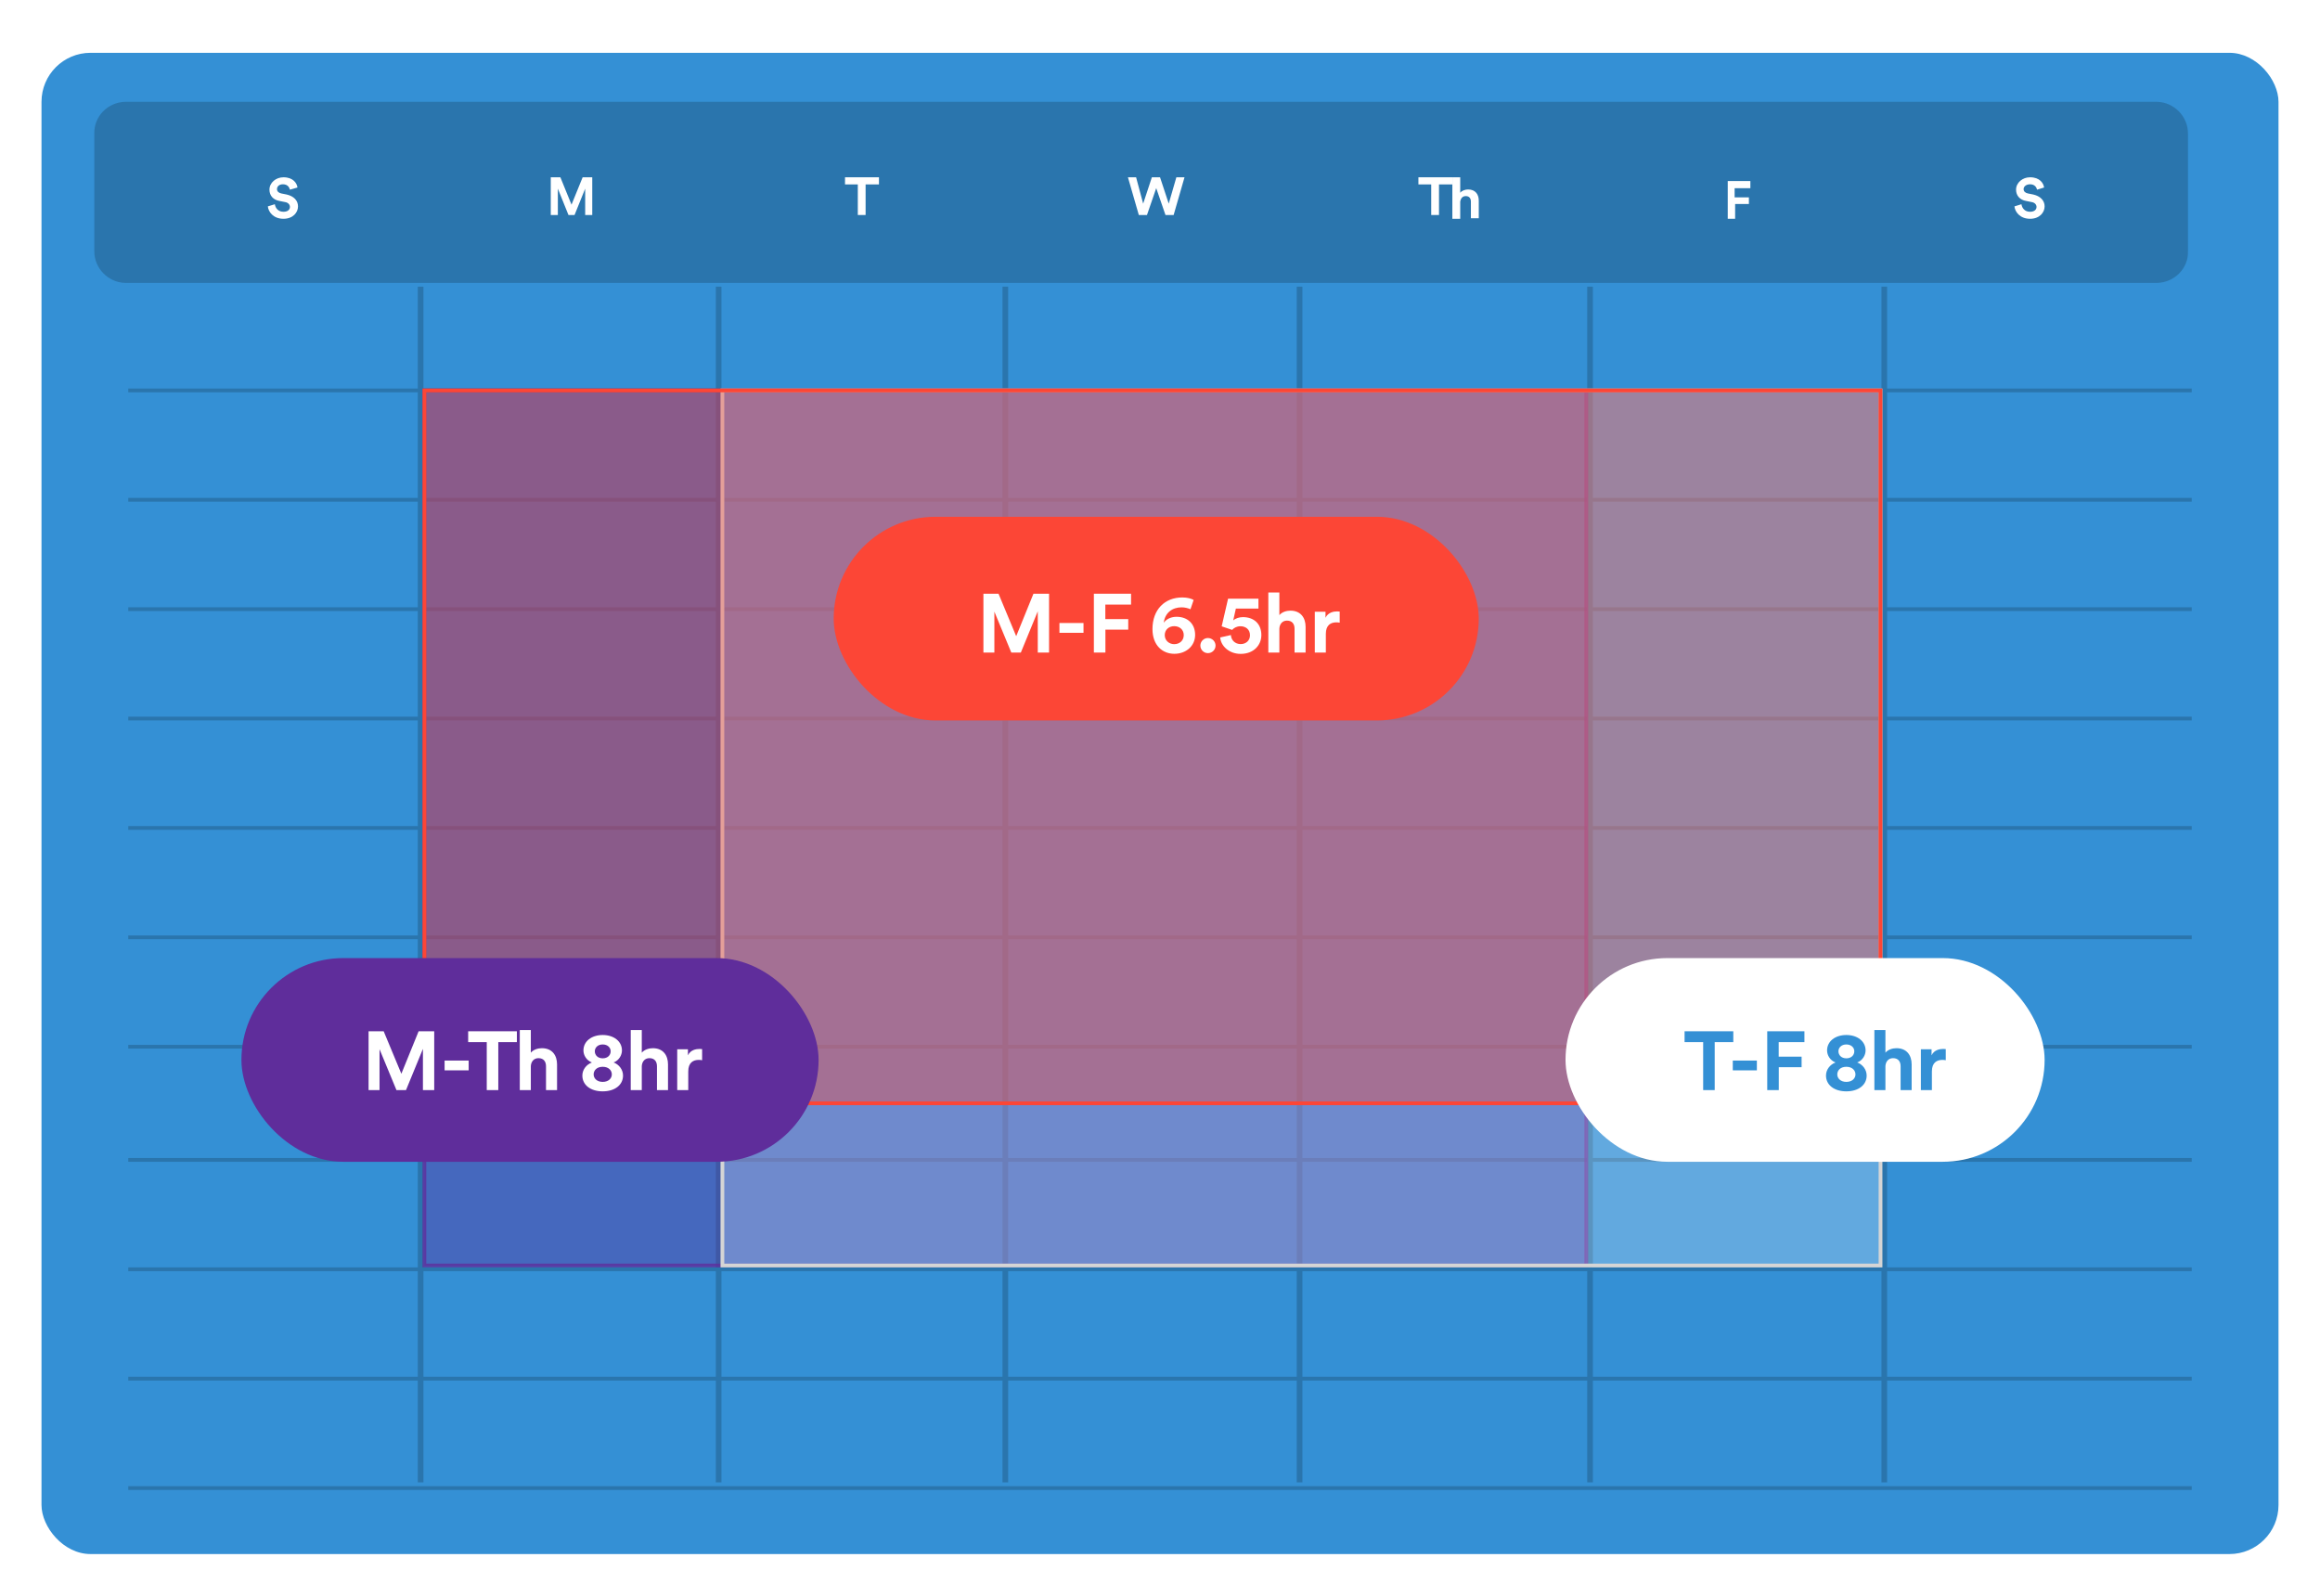 <?xml version="1.0" encoding="UTF-8"?> <svg xmlns="http://www.w3.org/2000/svg" xmlns:xlink="http://www.w3.org/1999/xlink" width="615px" height="423px" viewBox="0 0 615 423" version="1.1"><title>schedules</title><g id="schedules" stroke="none" stroke-width="1" fill="none" fill-rule="evenodd"><rect fill="#FFFFFF" x="0" y="0" width="615" height="423"></rect><rect id="Rectangle" fill="#3490D5" x="11" y="14" width="593" height="398" rx="13"></rect><path d="M33.137,27 L571.863,27 C576.35,27.139 580,30.896 580,35.348 L580,66.652 C580.136,71.104 576.491,74.861 571.863,75 L33.137,75 C28.65,74.861 25,71.104 25,66.652 L25,35.487 C24.864,30.896 28.509,27.139 33.137,27" id="Fill-1" fill="#2A75AD"></path><line x1="34" y1="103.5" x2="581" y2="103.5" id="Stroke-3" stroke="#2A75AD" fill="#125872"></line><line x1="111.5" y1="76" x2="111.5" y2="393" id="Stroke-5" stroke="#2A75AD" stroke-width="1.5"></line><line x1="190.5" y1="76" x2="190.5" y2="393" id="Stroke-7" stroke="#2A75AD" stroke-width="1.5"></line><line x1="266.5" y1="76" x2="266.5" y2="393" id="Stroke-9" stroke="#2A75AD" stroke-width="1.5"></line><line x1="344.5" y1="76" x2="344.5" y2="393" id="Stroke-11" stroke="#2A75AD" stroke-width="1.5"></line><line x1="421.5" y1="76" x2="421.5" y2="393" id="Stroke-13" stroke="#2A75AD" stroke-width="1.5"></line><line x1="499.5" y1="76" x2="499.5" y2="393" id="Stroke-15" stroke="#2A75AD" stroke-width="1.5"></line><path d="M76.857,50.286 C76.714,49.714 76.286,48.857 75,48.857 C74,48.857 73.429,49.429 73.429,50.143 C73.429,50.714 73.857,51.143 74.571,51.286 L76,51.571 C77.857,52 79,53.143 79,54.714 C79,56.286 77.714,58 75.143,58 C72.429,58 71.143,56.143 71,54.714 L72.857,54.143 C73,55.143 73.714,56.143 75.143,56.143 C76.286,56.143 76.857,55.571 76.857,54.857 C76.857,54.286 76.429,53.714 75.571,53.571 L74.143,53.286 C72.429,53 71.429,51.857 71.429,50.286 C71.429,48.429 73.143,47 75.143,47 C77.714,47 78.714,48.571 78.857,49.714 L76.857,50.286 Z" id="Fill-17" fill="#FFFFFF"></path><polygon id="Fill-19" fill="#FFFFFF" points="155.122 57 155.122 50.014 152.305 57 150.695 57 147.878 50.014 147.878 57 146 57 146 47 148.549 47 151.5 54.26 154.451 47 157 47 157 57"></polygon><polygon id="Fill-21" fill="#FFFFFF" points="229.459 48.892 229.459 57 227.393 57 227.393 48.892 224 48.892 224 47 233 47 233 48.892"></polygon><polygon id="Fill-23" fill="#FFFFFF" points="311.837 47 314 47 311.115 57 308.952 57 306.5 49.877 304.048 57 301.885 57 299 47 301.163 47 303.038 53.986 305.346 47 307.51 47 309.817 53.986"></polygon><polygon id="Fill-25" fill="#FFFFFF" points="381.459 48.892 381.459 57 379.393 57 379.393 48.892 376 48.892 376 47 385 47 385 48.892"></polygon><path d="M387.085,58 L385,58 L385,47 L387.085,47 L387.085,51.107 C387.532,50.52 388.426,50.227 389.17,50.227 C391.106,50.227 392,51.547 392,53.16 L392,57.853 L389.915,57.853 L389.915,53.453 C389.915,52.573 389.468,51.987 388.574,51.987 C387.681,51.987 387.234,52.573 387.085,53.453 L387.085,58 Z" id="Fill-27" fill="#FFFFFF"></path><polygon id="Fill-29" fill="#FFFFFF" points="458 57.865 458 48 464 48 464 49.892 459.826 49.892 459.826 52.324 463.609 52.324 463.609 54.081 459.957 54.081 459.957 58 458 58"></polygon><path d="M540,50.286 C539.857,49.714 539.429,48.857 538.143,48.857 C537.143,48.857 536.429,49.429 536.429,50.143 C536.429,50.714 536.857,51.143 537.571,51.286 L539,51.571 C540.857,52 542,53.143 542,54.714 C542,56.286 540.714,58 538.143,58 C535.429,58 534.143,56.143 534,54.714 L535.857,54.143 C536,55.143 536.714,56.143 538.143,56.143 C539.286,56.143 539.857,55.571 539.857,54.857 C539.857,54.286 539.429,53.714 538.571,53.571 L537.143,53.286 C535.429,53 534.429,51.857 534.429,50.286 C534.429,48.429 536.143,47 538.143,47 C540.714,47 541.714,48.571 541.857,49.714 L540,50.286 Z" id="Fill-31" fill="#FFFFFF"></path><line x1="34" y1="132.5" x2="581" y2="132.5" id="Stroke-33" stroke="#2A75AD" fill="#125872"></line><line x1="34" y1="161.5" x2="581" y2="161.5" id="Stroke-35" stroke="#2A75AD" fill="#125872"></line><line x1="34" y1="190.5" x2="581" y2="190.5" id="Stroke-37" stroke="#2A75AD" fill="#125872"></line><line x1="34" y1="219.5" x2="581" y2="219.5" id="Stroke-39" stroke="#2A75AD" fill="#125872"></line><line x1="34" y1="248.5" x2="581" y2="248.5" id="Stroke-41" stroke="#2A75AD" fill="#125872"></line><line x1="34" y1="277.5" x2="581" y2="277.5" id="Stroke-43" stroke="#2A75AD" fill="#125872"></line><line x1="34" y1="307.5" x2="581" y2="307.5" id="Stroke-45" stroke="#2A75AD" fill="#125872"></line><line x1="34" y1="336.5" x2="581" y2="336.5" id="Stroke-47" stroke="#2A75AD" fill="#125872"></line><line x1="34" y1="365.5" x2="581" y2="365.5" id="Stroke-49" stroke="#2A75AD" fill="#125872"></line><line x1="34" y1="394.5" x2="581" y2="394.5" id="Stroke-51" stroke="#2A75AD" fill="#125872"></line><path d="M420.5,103.5 L420.5,335.5 L112.5,335.5 L112.5,103.5 L420.5,103.5 Z" id="Fill-53" stroke="#5F2D9B" fill-opacity="0.5" fill="#5F2D9B" opacity="0.8"></path><path d="M498.5,103.5 L498.5,335.5 L191.5,335.5 L191.5,103.5 L498.5,103.5 Z" id="Fill-55" stroke="#D5D5D5" fill-opacity="0.23" fill="#FFFFFF"></path><path d="M498.5,103.5 L498.5,292.5 L112.5,292.5 L112.5,103.5 L498.5,103.5 Z" id="Fill-55" stroke="#FC4636" fill-opacity="0.377" fill="#FC4636" transform="translate(305.5, 198) scale(1, -1) translate(-305.5, -198) "></path><rect id="Rectangle" fill="#FC4636" x="221" y="137" width="171" height="54" rx="27"></rect><rect id="Rectangle" fill="#5F2D9B" x="64" y="254" width="153" height="54" rx="27"></rect><rect id="Rectangle" fill="#FFFFFF" x="415" y="254" width="127" height="54" rx="27"></rect><g id="Name" transform="translate(260.69, 157.072)" fill="#FFFFFF" fill-rule="nonzero"><polygon id="Path" points="17.402 15.928 17.402 0.33 13.266 0.33 8.69 11.594 4.004 0.33 0 0.33 0 15.928 2.904 15.928 2.904 5.082 7.392 15.928 9.922 15.928 14.41 4.994 14.41 15.928"></polygon><polygon id="Path" points="26.532 10.692 26.532 8.096 20.152 8.096 20.152 10.692"></polygon><polygon id="Path" points="32.34 15.928 32.34 9.856 38.39 9.856 38.39 7.062 32.318 7.062 32.318 3.212 39.138 3.212 39.138 0.33 29.282 0.33 29.282 15.928"></polygon><path d="M55.726,1.98 C55.132,1.628 54.054,1.32 52.734,1.32 C48.026,1.32 44.814,4.576 44.814,9.702 C44.814,14.014 47.476,16.258 50.6,16.258 C53.746,16.258 56.122,14.168 56.122,11.242 C56.122,8.294 54.12,6.446 51.194,6.446 C49.522,6.446 48.334,7.238 47.806,8.03 C48.136,5.346 50.116,3.938 52.536,3.938 C53.438,3.938 54.274,4.18 54.89,4.444 L55.726,1.98 Z M48.07,11.308 C48.07,9.834 49.214,8.932 50.578,8.932 C51.964,8.932 53.108,9.834 53.108,11.308 C53.108,12.782 51.964,13.706 50.578,13.706 C49.258,13.706 48.07,12.76 48.07,11.308 Z" id="Shape"></path><path d="M57.508,14.08 C57.508,15.18 58.41,16.082 59.51,16.082 C60.632,16.082 61.534,15.18 61.534,14.08 C61.534,12.98 60.632,12.078 59.51,12.078 C58.41,12.078 57.508,12.98 57.508,14.08 Z" id="Path"></path><path d="M62.766,11.924 C62.942,14.168 65.098,16.28 68.2,16.28 C71.632,16.28 73.678,13.97 73.678,11.308 C73.678,8.25 71.654,6.534 68.794,6.534 C67.848,6.534 66.836,6.842 66.22,7.414 L66.924,4.268 L72.908,4.268 L72.908,1.65 L64.856,1.65 L63.162,8.976 C63.47,9.064 65.648,9.812 65.934,9.922 C66.396,9.394 67.166,8.954 68.134,8.954 C69.454,8.954 70.664,9.724 70.664,11.352 C70.664,12.782 69.564,13.684 68.2,13.684 C66.682,13.684 65.67,12.606 65.604,11.286 L62.766,11.924 Z" id="Path"></path><path d="M78.452,9.57 C78.518,8.382 79.244,7.458 80.476,7.458 C81.884,7.458 82.478,8.404 82.478,9.614 L82.478,15.928 L85.404,15.928 L85.404,9.108 C85.404,6.732 84.128,4.818 81.378,4.818 C80.344,4.818 79.156,5.17 78.452,6.006 L78.452,0 L75.526,0 L75.526,15.928 L78.452,15.928 L78.452,9.57 Z" id="Path"></path><path d="M94.446,5.06 C94.226,5.038 94.006,5.016 93.764,5.016 C92.84,5.016 91.344,5.28 90.684,6.71 L90.684,5.104 L87.846,5.104 L87.846,15.928 L90.772,15.928 L90.772,10.978 C90.772,8.646 92.07,7.92 93.566,7.92 C93.83,7.92 94.116,7.942 94.446,8.008 L94.446,5.06 Z" id="Path"></path></g><g id="Name" transform="translate(446.559, 273.072)" fill="#3490D5" fill-rule="nonzero"><polygon id="Path" points="12.914 3.212 12.914 0.33 0 0.33 0 3.212 4.928 3.212 4.928 15.928 7.986 15.928 7.986 3.212"></polygon><polygon id="Path" points="19.162 10.692 19.162 8.096 12.782 8.096 12.782 10.692"></polygon><polygon id="Path" points="24.97 15.928 24.97 9.856 31.02 9.856 31.02 7.062 24.948 7.062 24.948 3.212 31.768 3.212 31.768 0.33 21.912 0.33 21.912 15.928"></polygon><path d="M42.878,7.502 C41.558,7.502 40.788,6.644 40.788,5.632 C40.788,4.686 41.558,3.828 42.878,3.828 C44.22,3.828 44.99,4.686 44.99,5.632 C44.99,6.644 44.22,7.502 42.878,7.502 Z M42.878,13.75 C41.316,13.75 40.48,12.782 40.48,11.77 C40.48,10.736 41.272,9.746 42.878,9.746 C44.484,9.746 45.298,10.736 45.298,11.77 C45.298,12.782 44.462,13.75 42.878,13.75 Z M42.878,16.258 C46.134,16.258 48.268,14.542 48.268,12.078 C48.268,10.538 47.256,9.152 45.76,8.602 C47.19,8.074 47.982,6.666 47.982,5.412 C47.982,3.014 45.848,1.32 42.878,1.32 C39.908,1.32 37.774,3.014 37.774,5.412 C37.774,6.688 38.588,8.074 40.018,8.602 C38.5,9.174 37.488,10.538 37.488,12.078 C37.488,14.542 39.622,16.258 42.878,16.258 Z" id="Shape"></path><path d="M53.24,9.57 C53.306,8.382 54.032,7.458 55.264,7.458 C56.672,7.458 57.266,8.404 57.266,9.614 L57.266,15.928 L60.192,15.928 L60.192,9.108 C60.192,6.732 58.916,4.818 56.166,4.818 C55.132,4.818 53.944,5.17 53.24,6.006 L53.24,0 L50.314,0 L50.314,15.928 L53.24,15.928 L53.24,9.57 Z" id="Path"></path><path d="M69.234,5.06 C69.014,5.038 68.794,5.016 68.552,5.016 C67.628,5.016 66.132,5.28 65.472,6.71 L65.472,5.104 L62.634,5.104 L62.634,15.928 L65.56,15.928 L65.56,10.978 C65.56,8.646 66.858,7.92 68.354,7.92 C68.618,7.92 68.904,7.942 69.234,8.008 L69.234,5.06 Z" id="Path"></path></g><g id="Name" transform="translate(97.704, 273.072)" fill="#FFFFFF" fill-rule="nonzero"><polygon id="Path" points="17.402 15.928 17.402 0.33 13.266 0.33 8.69 11.594 4.004 0.33 0 0.33 0 15.928 2.904 15.928 2.904 5.082 7.392 15.928 9.922 15.928 14.41 4.994 14.41 15.928"></polygon><polygon id="Path" points="26.532 10.692 26.532 8.096 20.152 8.096 20.152 10.692"></polygon><polygon id="Path" points="39.314 3.212 39.314 0.33 26.4 0.33 26.4 3.212 31.328 3.212 31.328 15.928 34.386 15.928 34.386 3.212"></polygon><path d="M43.01,9.57 C43.076,8.382 43.802,7.458 45.034,7.458 C46.442,7.458 47.036,8.404 47.036,9.614 L47.036,15.928 L49.962,15.928 L49.962,9.108 C49.962,6.732 48.686,4.818 45.936,4.818 C44.902,4.818 43.714,5.17 43.01,6.006 L43.01,0 L40.084,0 L40.084,15.928 L43.01,15.928 L43.01,9.57 Z" id="Path"></path><path d="M62.062,7.502 C60.742,7.502 59.972,6.644 59.972,5.632 C59.972,4.686 60.742,3.828 62.062,3.828 C63.404,3.828 64.174,4.686 64.174,5.632 C64.174,6.644 63.404,7.502 62.062,7.502 Z M62.062,13.75 C60.5,13.75 59.664,12.782 59.664,11.77 C59.664,10.736 60.456,9.746 62.062,9.746 C63.668,9.746 64.482,10.736 64.482,11.77 C64.482,12.782 63.646,13.75 62.062,13.75 Z M62.062,16.258 C65.318,16.258 67.452,14.542 67.452,12.078 C67.452,10.538 66.44,9.152 64.944,8.602 C66.374,8.074 67.166,6.666 67.166,5.412 C67.166,3.014 65.032,1.32 62.062,1.32 C59.092,1.32 56.958,3.014 56.958,5.412 C56.958,6.688 57.772,8.074 59.202,8.602 C57.684,9.174 56.672,10.538 56.672,12.078 C56.672,14.542 58.806,16.258 62.062,16.258 Z" id="Shape"></path><path d="M72.424,9.57 C72.49,8.382 73.216,7.458 74.448,7.458 C75.856,7.458 76.45,8.404 76.45,9.614 L76.45,15.928 L79.376,15.928 L79.376,9.108 C79.376,6.732 78.1,4.818 75.35,4.818 C74.316,4.818 73.128,5.17 72.424,6.006 L72.424,0 L69.498,0 L69.498,15.928 L72.424,15.928 L72.424,9.57 Z" id="Path"></path><path d="M88.418,5.06 C88.198,5.038 87.978,5.016 87.736,5.016 C86.812,5.016 85.316,5.28 84.656,6.71 L84.656,5.104 L81.818,5.104 L81.818,15.928 L84.744,15.928 L84.744,10.978 C84.744,8.646 86.042,7.92 87.538,7.92 C87.802,7.92 88.088,7.942 88.418,8.008 L88.418,5.06 Z" id="Path"></path></g></g></svg> 
